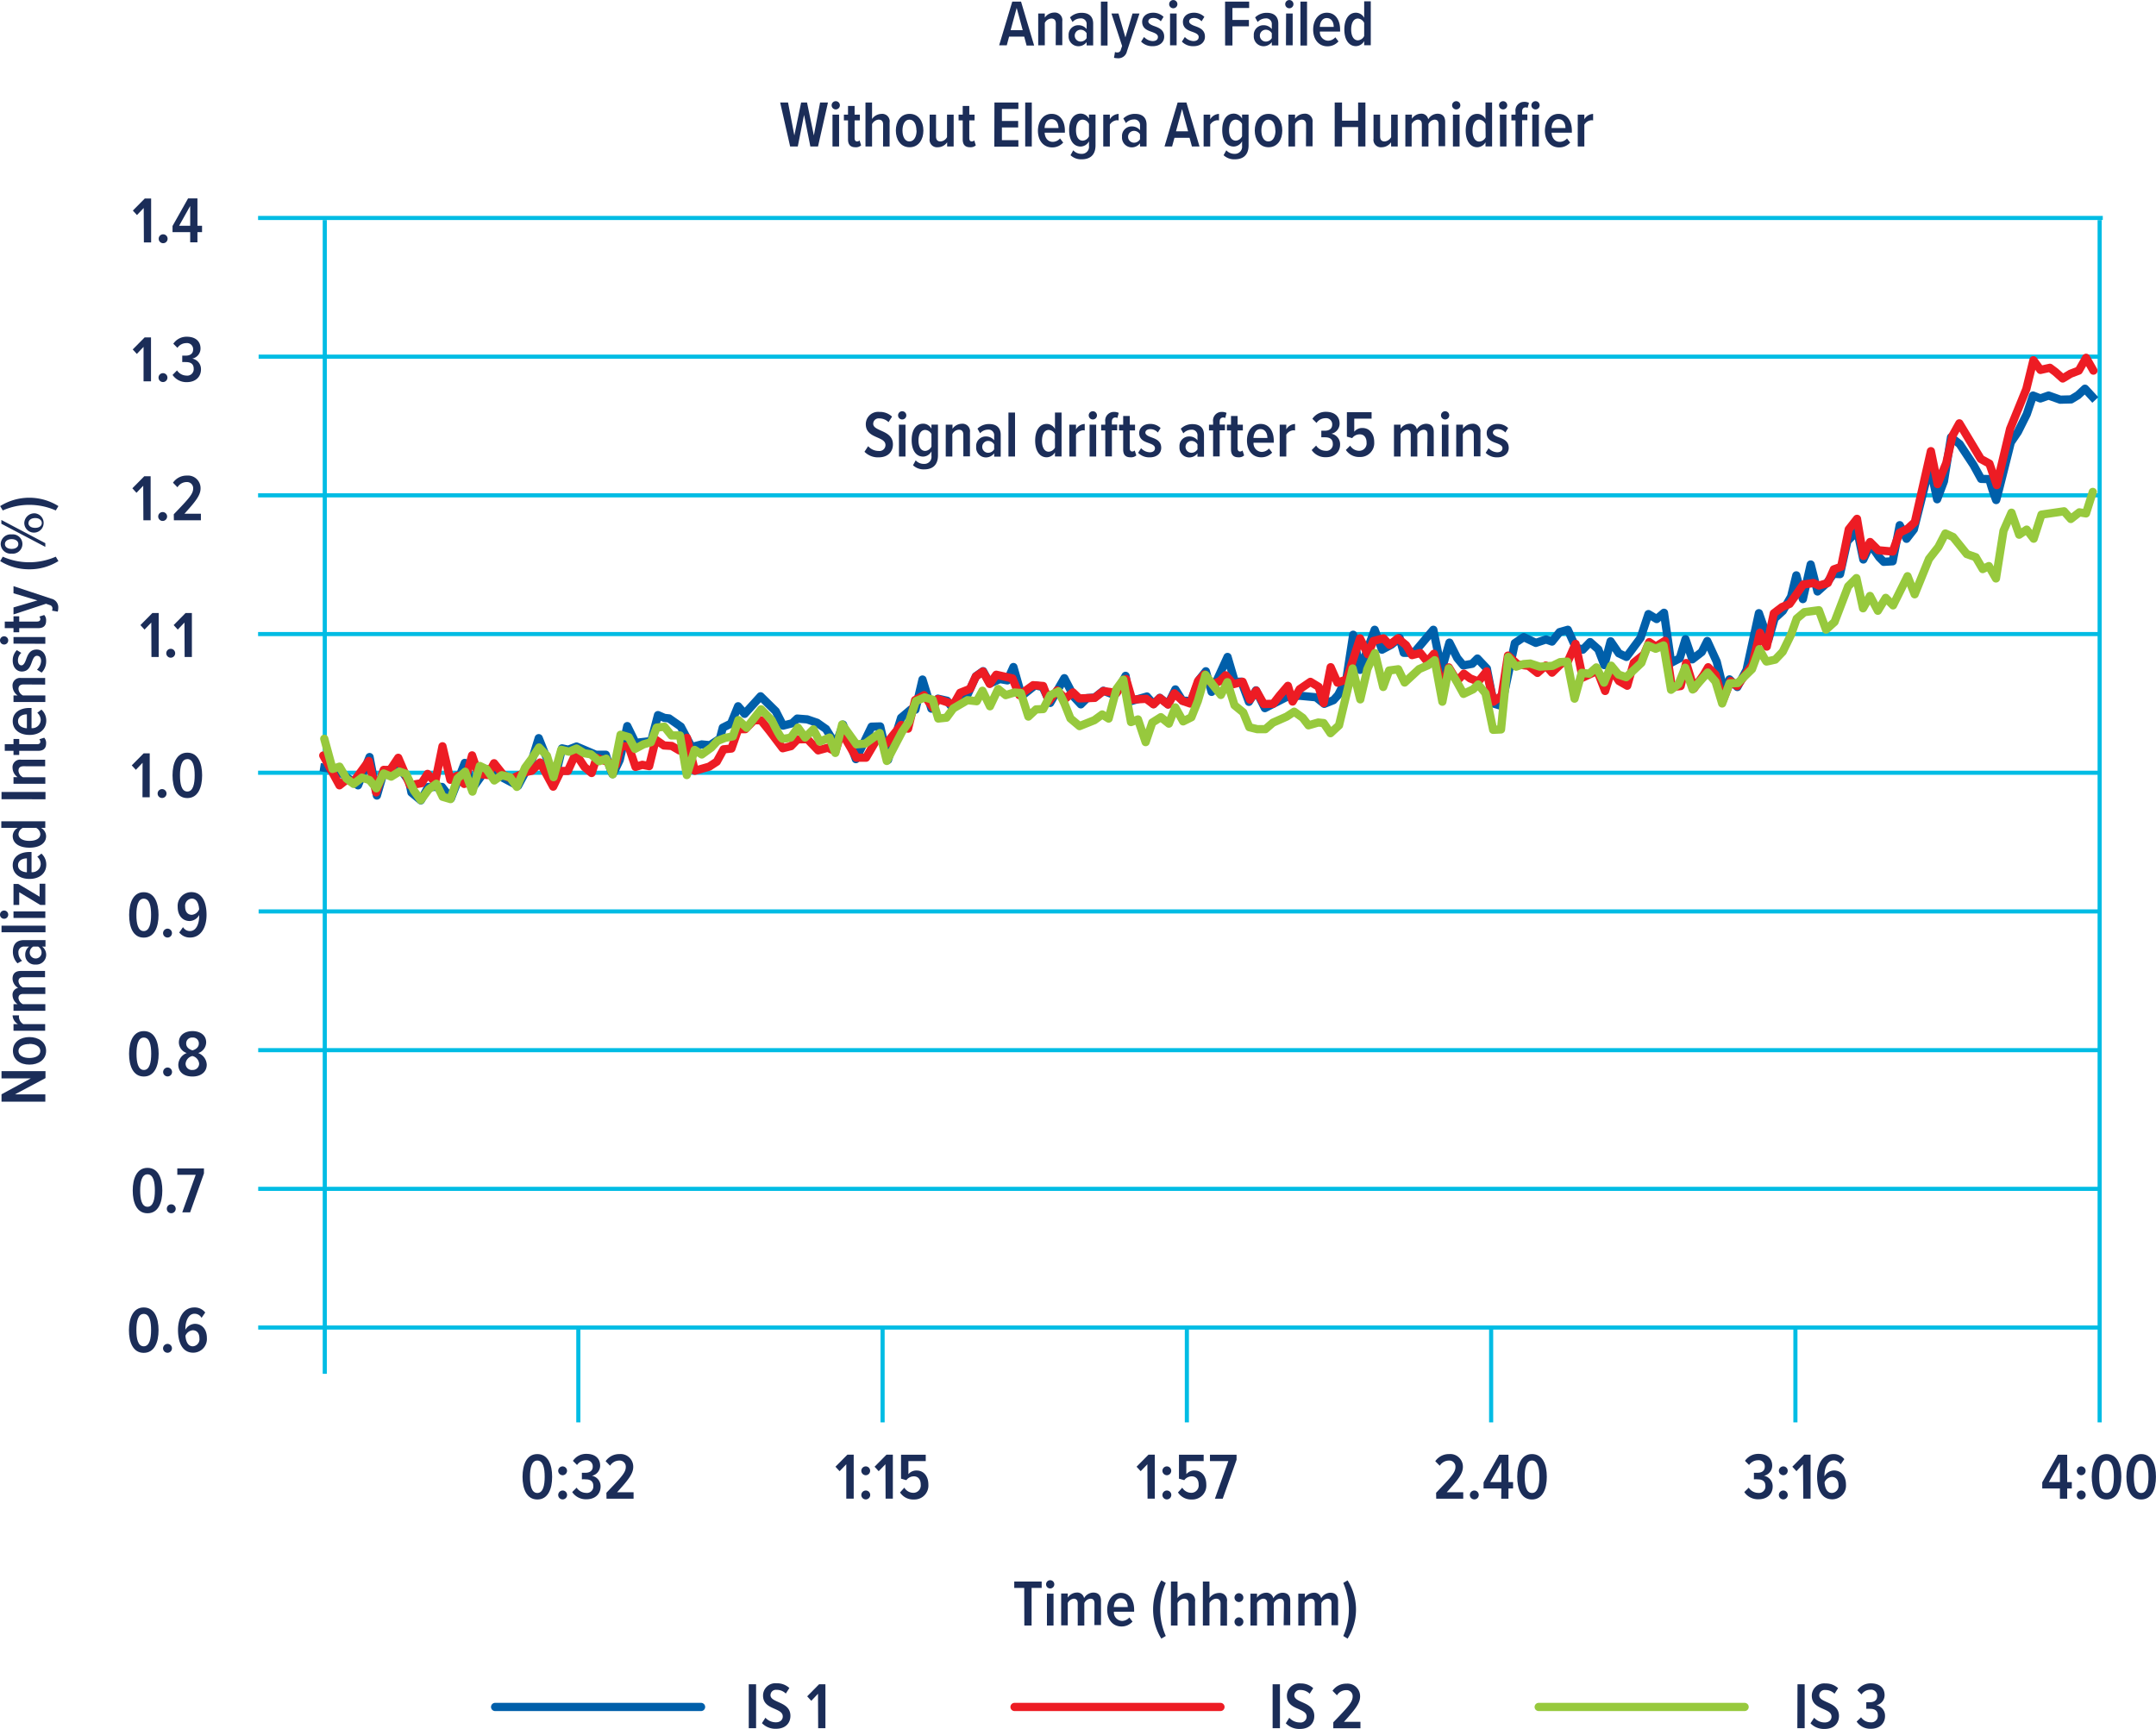 <svg xmlns="http://www.w3.org/2000/svg" viewBox="0 0 523.71 420.02"><defs><style>.a{fill:#1b2d58;}.b,.c,.d,.e,.f{fill:none;}.b{stroke:#00bce4;stroke-miterlimit:10;}.c,.f{stroke:#005faa;}.c{stroke-linecap:square;}.c,.d,.e,.f{stroke-linejoin:round;stroke-width:2px;}.d{stroke:#ed1c24;}.d,.e,.f{stroke-linecap:round;}.e{stroke:#97c93d;}</style></defs><path class="a" d="M864.42,861.36H862v-1.55h6.66v1.55h-2.45v9.13h-1.76Z" transform="translate(-615.63 -475.61)"/><path class="a" d="M869.73,860.48a1,1,0,0,1,1-1,1,1,0,0,1,1,1,1,1,0,0,1-1,1A1,1,0,0,1,869.73,860.48Zm.21,2.27h1.6v7.74h-1.6Z" transform="translate(-615.63 -475.61)"/><path class="a" d="M881.49,865.11c0-.72-.29-1.14-1-1.14a1.84,1.84,0,0,0-1.47,1.07v5.45h-1.6v-5.38c0-.71-.29-1.14-1-1.14A1.9,1.9,0,0,0,875,865v5.45h-1.6v-7.74H875v1a2.71,2.71,0,0,1,2.15-1.23,1.68,1.68,0,0,1,1.81,1.36,2.68,2.68,0,0,1,2.22-1.36c1.17,0,1.89.63,1.89,2v5.9h-1.6Z" transform="translate(-615.63 -475.61)"/><path class="a" d="M887.9,862.56c2.1,0,3.22,1.78,3.22,4.12v.46h-4.91a2.07,2.07,0,0,0,2,2.23,2.4,2.4,0,0,0,1.75-.84l.77,1a3.54,3.54,0,0,1-2.68,1.19c-2.12,0-3.47-1.67-3.47-4.07C884.59,864.37,885.84,862.56,887.9,862.56ZM886.19,866h3.38c0-1-.45-2.14-1.68-2.14S886.24,865.08,886.19,866Z" transform="translate(-615.63 -475.61)"/><path class="a" d="M895.73,866.6a13.3,13.3,0,0,1,2-7.08l1.08.63a15.93,15.93,0,0,0,0,12.88l-1.08.64A13.24,13.24,0,0,1,895.73,866.6Z" transform="translate(-615.63 -475.61)"/><path class="a" d="M904.35,865.19c0-.9-.43-1.22-1.12-1.22a2,2,0,0,0-1.57,1.07v5.45h-1.6V859.81h1.6v4a2.89,2.89,0,0,1,2.26-1.23,1.81,1.81,0,0,1,2,2.08v5.85h-1.59Z" transform="translate(-615.63 -475.61)"/><path class="a" d="M912.11,865.19c0-.9-.43-1.22-1.12-1.22a2,2,0,0,0-1.57,1.07v5.45h-1.6V859.81h1.6v4a2.89,2.89,0,0,1,2.26-1.23,1.81,1.81,0,0,1,2,2.08v5.85h-1.59Z" transform="translate(-615.63 -475.61)"/><path class="a" d="M916.57,862.64a1.07,1.07,0,0,1,1.08,1.07,1.09,1.09,0,0,1-1.08,1.08,1.1,1.1,0,0,1-1.07-1.08A1.08,1.08,0,0,1,916.57,862.64Zm0,5.86a1.08,1.08,0,1,1-1.07,1.07A1.1,1.1,0,0,1,916.57,868.5Z" transform="translate(-615.63 -475.61)"/><path class="a" d="M927.52,865.11c0-.72-.29-1.14-1-1.14a1.84,1.84,0,0,0-1.47,1.07v5.45h-1.6v-5.38c0-.71-.29-1.14-1-1.14a1.9,1.9,0,0,0-1.48,1.07v5.45h-1.6v-7.74h1.6v1a2.71,2.71,0,0,1,2.15-1.23,1.68,1.68,0,0,1,1.81,1.36,2.68,2.68,0,0,1,2.22-1.36c1.17,0,1.89.63,1.89,2v5.9h-1.6Z" transform="translate(-615.63 -475.61)"/><path class="a" d="M939.07,865.11c0-.72-.29-1.14-1-1.14a1.85,1.85,0,0,0-1.47,1.07v5.45H935v-5.38c0-.71-.29-1.14-1-1.14a1.87,1.87,0,0,0-1.47,1.07v5.45H931v-7.74h1.6v1a2.68,2.68,0,0,1,2.14-1.23,1.68,1.68,0,0,1,1.81,1.36,2.68,2.68,0,0,1,2.22-1.36c1.17,0,1.89.63,1.89,2v5.9h-1.6Z" transform="translate(-615.63 -475.61)"/><path class="a" d="M941.92,860.15l1.05-.63a13.29,13.29,0,0,1,0,14.15l-1.05-.64a15.93,15.93,0,0,0,0-12.88Z" transform="translate(-615.63 -475.61)"/><path class="a" d="M619.26,741.46h7.38v1.78H616v-1.8l7.11-3.86H616v-1.77h10.68v1.69Z" transform="translate(-615.63 -475.61)"/><path class="a" d="M622.77,734.23c-2.18,0-4-1.15-4-3.35s1.87-3.34,4-3.34,4.06,1.15,4.06,3.34S624.94,734.23,622.77,734.23Zm0-5c-1.4,0-2.65.52-2.65,1.69s1.25,1.7,2.65,1.7,2.65-.53,2.65-1.7S624.16,729.19,622.77,729.19Z" transform="translate(-615.63 -475.61)"/><path class="a" d="M618.91,726v-1.6H620a2.6,2.6,0,0,1-1.31-2.13h1.59a1.36,1.36,0,0,0-.05.41,2.16,2.16,0,0,0,1.07,1.72h5.3V726Z" transform="translate(-615.63 -475.61)"/><path class="a" d="M621.26,713c-.72,0-1.14.29-1.14,1a1.83,1.83,0,0,0,1.08,1.47h5.44v1.6h-5.38c-.7,0-1.14.29-1.14,1a1.89,1.89,0,0,0,1.08,1.48h5.44v1.6h-7.73v-1.6h1a2.69,2.69,0,0,1-1.23-2.15,1.68,1.68,0,0,1,1.36-1.81,2.68,2.68,0,0,1-1.36-2.22c0-1.17.62-1.89,2-1.89h5.89V713Z" transform="translate(-615.63 -475.61)"/><path class="a" d="M625.85,705.55a2.49,2.49,0,0,1,1,2,2.39,2.39,0,0,1-2.58,2.37,2.32,2.32,0,0,1-2.51-2.37,2.48,2.48,0,0,1,.93-2h-1.12a1.36,1.36,0,0,0-1.47,1.51A2.6,2.6,0,0,0,621,709l-1.12.62a4,4,0,0,1-1.12-2.83c0-1.62.75-2.8,2.64-2.8h5.28v1.58Zm-2.14,0a1.7,1.7,0,0,0-.86,1.46,1.44,1.44,0,0,0,2.88,0,1.71,1.71,0,0,0-.85-1.46Z" transform="translate(-615.63 -475.61)"/><path class="a" d="M616,702.08v-1.6h10.68v1.6Z" transform="translate(-615.63 -475.61)"/><path class="a" d="M616.63,698.8a1,1,0,1,1,1-1A1,1,0,0,1,616.63,698.8Zm2.28-.2V697h7.73v1.6Z" transform="translate(-615.63 -475.61)"/><path class="a" d="M625.42,695.44l-5.12-3.08v3.08h-1.39v-5.09h1.17l5.17,3.09v-3.15h1.39v5.15Z" transform="translate(-615.63 -475.61)"/><path class="a" d="M618.72,685.79c0-2.09,1.77-3.21,4.11-3.21h.46v4.91a2.06,2.06,0,0,0,2.23-2,2.42,2.42,0,0,0-.83-1.75l1-.77a3.55,3.55,0,0,1,1.18,2.68c0,2.12-1.66,3.47-4.06,3.47S618.72,687.86,618.72,685.79Zm3.44,1.72v-3.38c-1,0-2.15.45-2.15,1.68S621.23,687.46,622.16,687.51Z" transform="translate(-615.63 -475.61)"/><path class="a" d="M625.61,676.72a2.38,2.38,0,0,1,1.22,2c0,1.73-1.57,2.81-4.05,2.81s-4.06-1.07-4.06-2.81a2.29,2.29,0,0,1,1.23-2h-4v-1.6h10.68v1.6Zm-4.43,0a1.83,1.83,0,0,0-1.06,1.51c0,1.1,1.16,1.65,2.66,1.65s2.64-.55,2.64-1.65a1.84,1.84,0,0,0-1-1.51Z" transform="translate(-615.63 -475.61)"/><path class="a" d="M616,669.76V668h10.68v1.77Z" transform="translate(-615.63 -475.61)"/><path class="a" d="M621.37,661.75c-.91,0-1.25.41-1.25,1.1a1.91,1.91,0,0,0,1.08,1.57h5.44V666h-7.73v-1.6h1a2.83,2.83,0,0,1-1.23-2.24,1.83,1.83,0,0,1,2.09-2h5.83v1.6Z" transform="translate(-615.63 -475.61)"/><path class="a" d="M624.91,658H620.3v1h-1.39v-1h-2.12v-1.6h2.12v-1.28h1.39v1.28h4.27c.53,0,.85-.17.85-.59a.81.81,0,0,0-.25-.61l1.2-.38a1.87,1.87,0,0,1,.46,1.39C626.83,657.4,626.17,658,624.91,658Z" transform="translate(-615.63 -475.61)"/><path class="a" d="M618.72,650.8c0-2.09,1.77-3.21,4.11-3.21h.46v4.91a2.06,2.06,0,0,0,2.23-2,2.42,2.42,0,0,0-.83-1.74l1-.77a3.54,3.54,0,0,1,1.18,2.67c0,2.13-1.66,3.48-4.06,3.48S618.72,652.87,618.72,650.8Zm3.44,1.72v-3.38c-1,0-2.15.45-2.15,1.68S621.23,652.47,622.16,652.52Z" transform="translate(-615.63 -475.61)"/><path class="a" d="M621.37,641.88c-.91,0-1.25.41-1.25,1.1a1.91,1.91,0,0,0,1.08,1.57h5.44v1.6h-7.73v-1.6h1a2.83,2.83,0,0,1-1.23-2.24,1.83,1.83,0,0,1,2.09-2h5.83v1.6Z" transform="translate(-615.63 -475.61)"/><path class="a" d="M624.61,638.28a3,3,0,0,0,1-2.08c0-.8-.37-1.28-1-1.28s-.93.67-1.22,1.45c-.38,1.09-.85,2.37-2.47,2.37-1.2,0-2.2-1-2.2-2.66a3.58,3.58,0,0,1,1-2.54l1.09.67a2.42,2.42,0,0,0-.82,1.84c0,.72.35,1.19.85,1.19s.85-.64,1.12-1.41c.4-1.11.88-2.43,2.58-2.43,1.32,0,2.3,1.07,2.3,2.77a3.8,3.8,0,0,1-1.1,2.83Z" transform="translate(-615.63 -475.61)"/><path class="a" d="M616.63,632.18a1,1,0,0,1-1-1,1,1,0,0,1,2,0A1,1,0,0,1,616.63,632.18Zm2.28-.21v-1.6h7.73V632Z" transform="translate(-615.63 -475.61)"/><path class="a" d="M624.91,628.2H620.3v1h-1.39v-1h-2.12v-1.6h2.12v-1.28h1.39v1.28h4.27c.53,0,.85-.18.85-.6a.8.8,0,0,0-.25-.6l1.2-.39a1.89,1.89,0,0,1,.46,1.4C626.83,627.62,626.17,628.2,624.91,628.2Z" transform="translate(-615.63 -475.61)"/><path class="a" d="M628.37,623.48a.83.83,0,0,0-.64-.88l-.93-.32-7.89,2.59v-1.7l5.81-1.71-5.81-1.73V618l9.19,3.05a2.14,2.14,0,0,1,1.68,2.28,3.43,3.43,0,0,1-.12.86l-1.4-.24A1.17,1.17,0,0,0,628.37,623.48Z" transform="translate(-615.63 -475.61)"/><path class="a" d="M622.75,613.91a13.31,13.31,0,0,1-7.08-2l.63-1.07a15.93,15.93,0,0,0,12.88,0l.64,1.07A13.22,13.22,0,0,1,622.75,613.91Z" transform="translate(-615.63 -475.61)"/><path class="a" d="M615.8,607.77a2.42,2.42,0,0,1,2.66-2.34,2.35,2.35,0,1,1,0,4.67A2.42,2.42,0,0,1,615.8,607.77Zm.16-4.93v-.92l10.68,5.64v.9Zm.87,4.93c0,.72.65,1.18,1.63,1.18s1.62-.46,1.62-1.18-.68-1.19-1.62-1.19S616.83,607.05,616.83,607.77Zm4.7-5.11a2.44,2.44,0,0,1,2.68-2.34,2.35,2.35,0,1,1-2.68,2.34Zm1,0c0,.72.67,1.18,1.65,1.18s1.6-.46,1.6-1.18-.66-1.2-1.6-1.2S622.56,601.94,622.56,602.66Z" transform="translate(-615.63 -475.61)"/><path class="a" d="M616.3,599.61l-.63-1.06a13.34,13.34,0,0,1,14.15,0l-.64,1.06a15.93,15.93,0,0,0-12.88,0Z" transform="translate(-615.63 -475.61)"/><path class="a" d="M864.42,484.51h-3.67l-.57,2.11h-1.85L861.52,476h2.13l3.18,10.67H865Zm-3.3-1.57h2.94l-1.47-5.41Z" transform="translate(-615.63 -475.61)"/><path class="a" d="M872.1,481.36c0-.92-.42-1.25-1.11-1.25a1.92,1.92,0,0,0-1.57,1.07v5.44h-1.6v-7.73h1.6v1a2.86,2.86,0,0,1,2.25-1.23,1.84,1.84,0,0,1,2,2.1v5.82h-1.6Z" transform="translate(-615.63 -475.61)"/><path class="a" d="M879.58,485.84a2.49,2.49,0,0,1-2,1,2.38,2.38,0,0,1-2.37-2.58,2.32,2.32,0,0,1,2.37-2.52,2.47,2.47,0,0,1,2,.93v-1.12a1.35,1.35,0,0,0-1.5-1.47,2.6,2.6,0,0,0-1.92.88l-.62-1.12a4,4,0,0,1,2.83-1.12c1.61,0,2.8.75,2.8,2.64v5.28h-1.59Zm0-2.15a1.69,1.69,0,0,0-1.45-.86,1.44,1.44,0,0,0,0,2.88,1.7,1.7,0,0,0,1.45-.85Z" transform="translate(-615.63 -475.61)"/><path class="a" d="M883.05,476h1.61v10.67h-1.61Z" transform="translate(-615.63 -475.61)"/><path class="a" d="M887,488.35a.82.82,0,0,0,.88-.64l.32-.93-2.59-7.89h1.7L889,484.7l1.73-5.81h1.69l-3.05,9.19a2.12,2.12,0,0,1-2.28,1.68,4,4,0,0,1-.86-.11l.24-1.41A1.17,1.17,0,0,0,887,488.35Z" transform="translate(-615.63 -475.61)"/><path class="a" d="M893.53,484.59a3,3,0,0,0,2.09,1c.8,0,1.28-.37,1.28-1s-.68-.93-1.46-1.22c-1.09-.38-2.37-.84-2.37-2.46,0-1.2,1-2.21,2.66-2.21a3.58,3.58,0,0,1,2.54,1l-.67,1.09a2.44,2.44,0,0,0-1.84-.82c-.72,0-1.19.36-1.19.85s.65.85,1.41,1.12c1.11.4,2.44.88,2.44,2.58,0,1.33-1.08,2.31-2.77,2.31a3.78,3.78,0,0,1-2.84-1.11Z" transform="translate(-615.63 -475.61)"/><path class="a" d="M899.63,476.62a1,1,0,0,1,1-1,1,1,0,1,1-1,1Zm.21,2.27h1.6v7.73h-1.6Z" transform="translate(-615.63 -475.61)"/><path class="a" d="M903.44,484.59a3,3,0,0,0,2.08,1c.8,0,1.28-.37,1.28-1s-.67-.93-1.46-1.22c-1.09-.38-2.37-.84-2.37-2.46,0-1.2,1-2.21,2.66-2.21a3.6,3.6,0,0,1,2.55,1l-.68,1.09a2.44,2.44,0,0,0-1.84-.82c-.72,0-1.18.36-1.18.85s.64.85,1.41,1.12c1.1.4,2.43.88,2.43,2.58,0,1.33-1.07,2.31-2.77,2.31a3.75,3.75,0,0,1-2.83-1.11Z" transform="translate(-615.63 -475.61)"/><path class="a" d="M913.21,476h5.85v1.55H915v2.9h4V482h-4v4.66h-1.78Z" transform="translate(-615.63 -475.61)"/><path class="a" d="M924.56,485.84a2.5,2.5,0,0,1-2,1,2.38,2.38,0,0,1-2.37-2.58,2.32,2.32,0,0,1,2.37-2.52,2.5,2.5,0,0,1,2,.93v-1.12a1.35,1.35,0,0,0-1.51-1.47,2.63,2.63,0,0,0-1.92.88l-.62-1.12a4,4,0,0,1,2.83-1.12c1.62,0,2.8.75,2.8,2.64v5.28h-1.58Zm0-2.15a1.69,1.69,0,0,0-1.46-.86,1.44,1.44,0,0,0,0,2.88,1.7,1.7,0,0,0,1.46-.85Z" transform="translate(-615.63 -475.61)"/><path class="a" d="M927.82,476.62a1,1,0,0,1,1-1,1,1,0,0,1,0,2A1,1,0,0,1,927.82,476.62Zm.21,2.27h1.6v7.73H928Z" transform="translate(-615.63 -475.61)"/><path class="a" d="M931.52,476h1.6v10.67h-1.6Z" transform="translate(-615.63 -475.61)"/><path class="a" d="M937.93,478.7c2.1,0,3.22,1.78,3.22,4.11v.47h-4.91a2.06,2.06,0,0,0,2,2.22,2.38,2.38,0,0,0,1.75-.83l.77,1a3.57,3.57,0,0,1-2.68,1.19c-2.12,0-3.47-1.67-3.47-4.07C934.62,480.51,935.87,478.7,937.93,478.7Zm-1.71,3.44h3.38c0-1-.45-2.14-1.68-2.14S936.27,481.21,936.22,482.14Z" transform="translate(-615.63 -475.61)"/><path class="a" d="M947,485.6a2.38,2.38,0,0,1-2,1.22c-1.73,0-2.82-1.57-2.82-4.05s1.08-4.07,2.82-4.07a2.29,2.29,0,0,1,2,1.23v-4h1.6v10.67H947Zm0-4.43a1.83,1.83,0,0,0-1.51-1.06c-1.1,0-1.65,1.15-1.65,2.66s.55,2.64,1.65,2.64a1.83,1.83,0,0,0,1.51-1.06Z" transform="translate(-615.63 -475.61)"/><line class="b" x1="78.89" y1="53.46" x2="78.89" y2="333.73"/><line class="b" x1="140.48" y1="322.63" x2="140.48" y2="345.53"/><line class="b" x1="214.39" y1="322.63" x2="214.39" y2="345.53"/><line class="b" x1="288.3" y1="322.63" x2="288.3" y2="345.53"/><line class="b" x1="362.21" y1="322.63" x2="362.21" y2="345.53"/><line class="b" x1="436.12" y1="322.63" x2="436.12" y2="345.53"/><line class="b" x1="510.02" y1="53.46" x2="510.02" y2="345.53"/><line class="b" x1="62.72" y1="322.49" x2="510" y2="322.49"/><line class="b" x1="62.72" y1="288.8" x2="510" y2="288.8"/><line class="b" x1="62.72" y1="255.11" x2="510" y2="255.11"/><line class="b" x1="62.82" y1="221.41" x2="510.11" y2="221.41"/><line class="b" x1="62.69" y1="187.72" x2="509.97" y2="187.72"/><line class="b" x1="62.69" y1="154.03" x2="509.97" y2="154.03"/><line class="b" x1="62.69" y1="120.33" x2="509.97" y2="120.33"/><line class="b" x1="62.82" y1="86.64" x2="510.11" y2="86.64"/><line class="b" x1="62.69" y1="52.95" x2="510.78" y2="52.95"/><path class="a" d="M746.15,828.84c2.59,0,3.6,2.55,3.6,5.51s-1,5.52-3.6,5.52-3.59-2.58-3.59-5.52S743.57,828.84,746.15,828.84Zm0,1.57c-1.41,0-1.78,1.86-1.78,3.94s.37,3.94,1.78,3.94,1.79-1.88,1.79-3.94S747.58,830.41,746.15,830.41Z" transform="translate(-615.63 -475.61)"/><path class="a" d="M752.29,831.83a1.08,1.08,0,0,1,1.08,1.08,1.09,1.09,0,0,1-1.08,1.07,1.1,1.1,0,0,1-1.07-1.07A1.09,1.09,0,0,1,752.29,831.83Zm0,5.86a1.08,1.08,0,1,1-1.07,1.08A1.1,1.1,0,0,1,752.29,837.69Z" transform="translate(-615.63 -475.61)"/><path class="a" d="M755.7,837a2.83,2.83,0,0,0,2.29,1.27,1.56,1.56,0,0,0,1.76-1.69c0-1.2-.8-1.6-1.86-1.6a5.73,5.73,0,0,0-.92,0v-1.6h.89c1,0,1.75-.48,1.75-1.47a1.48,1.48,0,0,0-1.67-1.57,2.61,2.61,0,0,0-2.14,1.15l-1-1a3.86,3.86,0,0,1,3.31-1.7c1.94,0,3.3,1,3.3,2.87a2.51,2.51,0,0,1-2,2.45,2.59,2.59,0,0,1,2.11,2.6c0,1.81-1.3,3.11-3.44,3.11a4,4,0,0,1-3.46-1.75Z" transform="translate(-615.63 -475.61)"/><path class="a" d="M762.93,838.24c3.73-3.89,4.71-4.93,4.71-6.29a1.49,1.49,0,0,0-1.54-1.54,2.64,2.64,0,0,0-2.27,1.26l-1.09-1.1a4,4,0,0,1,3.38-1.73,3.07,3.07,0,0,1,3.33,3.09c0,1.7-1.2,3.17-3.92,6.18h4v1.57h-6.57Z" transform="translate(-615.63 -475.61)"/><path class="a" d="M821.2,831.31,819.57,833l-1-1.09,2.9-2.93H823v10.68H821.2Z" transform="translate(-615.63 -475.61)"/><path class="a" d="M825.92,831.83a1.07,1.07,0,0,1,1.07,1.08,1.08,1.08,0,0,1-1.07,1.07,1.1,1.1,0,0,1-1.07-1.07A1.09,1.09,0,0,1,825.92,831.83Zm0,5.86a1.08,1.08,0,1,1-1.07,1.08A1.1,1.1,0,0,1,825.92,837.69Z" transform="translate(-615.63 -475.61)"/><path class="a" d="M830.71,831.31,829.07,833l-1-1.09,2.9-2.93h1.54v10.68h-1.76Z" transform="translate(-615.63 -475.61)"/><path class="a" d="M835.3,837a2.57,2.57,0,0,0,2.24,1.25,1.79,1.79,0,0,0,1.74-2c0-1.25-.62-2-1.66-2a2.26,2.26,0,0,0-1.83.93l-1.29-.37V829h6v1.55h-4.21v3.17a2.5,2.5,0,0,1,2-.89c1.58,0,2.85,1.23,2.85,3.45a3.38,3.38,0,0,1-3.49,3.59,3.82,3.82,0,0,1-3.4-1.71Z" transform="translate(-615.63 -475.61)"/><path class="a" d="M894.34,831.31,892.71,833l-1-1.09,2.9-2.93h1.53v10.68h-1.76Z" transform="translate(-615.63 -475.61)"/><path class="a" d="M899.06,831.83a1.07,1.07,0,0,1,1.07,1.08,1.08,1.08,0,0,1-1.07,1.07,1.1,1.1,0,0,1-1.07-1.07A1.09,1.09,0,0,1,899.06,831.83Zm0,5.86a1.08,1.08,0,1,1-1.07,1.08A1.1,1.1,0,0,1,899.06,837.69Z" transform="translate(-615.63 -475.61)"/><path class="a" d="M902.81,837a2.57,2.57,0,0,0,2.24,1.25,1.79,1.79,0,0,0,1.74-2c0-1.25-.62-2-1.66-2a2.26,2.26,0,0,0-1.83.93l-1.29-.37V829h6v1.55h-4.21v3.17a2.5,2.5,0,0,1,2-.89c1.59,0,2.85,1.23,2.85,3.45a3.37,3.37,0,0,1-3.49,3.59,3.81,3.81,0,0,1-3.39-1.71Z" transform="translate(-615.63 -475.61)"/><path class="a" d="M914,830.55h-4.46V829H916v1.22l-3.36,9.46h-1.9Z" transform="translate(-615.63 -475.61)"/><path class="a" d="M964.47,838.24c3.73-3.89,4.7-4.93,4.7-6.29a1.48,1.48,0,0,0-1.53-1.54,2.66,2.66,0,0,0-2.28,1.26l-1.09-1.1a4,4,0,0,1,3.38-1.73,3.07,3.07,0,0,1,3.33,3.09c0,1.7-1.2,3.17-3.92,6.18h4v1.57h-6.56Z" transform="translate(-615.63 -475.61)"/><path class="a" d="M973.75,837.69a1.08,1.08,0,1,1-1.08,1.08A1.1,1.1,0,0,1,973.75,837.69Z" transform="translate(-615.63 -475.61)"/><path class="a" d="M980.32,837.2H976v-1.49l3.78-6.71h2.27v6.64h1.12v1.56h-1.12v2.48h-1.76Zm-2.69-1.56h2.69v-4.8Z" transform="translate(-615.63 -475.61)"/><path class="a" d="M987.76,828.84c2.6,0,3.6,2.55,3.6,5.51s-1,5.52-3.6,5.52-3.58-2.58-3.58-5.52S985.19,828.84,987.76,828.84Zm0,1.57c-1.41,0-1.77,1.86-1.77,3.94s.36,3.94,1.77,3.94,1.8-1.88,1.8-3.94S989.19,830.41,987.76,830.41Z" transform="translate(-615.63 -475.61)"/><path class="a" d="M1040.41,837a2.81,2.81,0,0,0,2.29,1.27,1.56,1.56,0,0,0,1.76-1.69c0-1.2-.8-1.6-1.86-1.6a5.87,5.87,0,0,0-.93,0v-1.6h.9c1,0,1.74-.48,1.74-1.47a1.48,1.48,0,0,0-1.66-1.57,2.63,2.63,0,0,0-2.15,1.15l-1-1a3.89,3.89,0,0,1,3.32-1.7c1.93,0,3.29,1,3.29,2.87a2.51,2.51,0,0,1-2,2.45,2.59,2.59,0,0,1,2.12,2.6c0,1.81-1.3,3.11-3.44,3.11a4,4,0,0,1-3.46-1.75Z" transform="translate(-615.63 -475.61)"/><path class="a" d="M1048.81,831.83a1.07,1.07,0,0,1,1.07,1.08,1.08,1.08,0,0,1-1.07,1.07,1.1,1.1,0,0,1-1.08-1.07A1.09,1.09,0,0,1,1048.81,831.83Zm0,5.86a1.08,1.08,0,1,1-1.08,1.08A1.1,1.1,0,0,1,1048.81,837.69Z" transform="translate(-615.63 -475.61)"/><path class="a" d="M1053.59,831.31,1052,833l-1-1.09,2.89-2.93h1.54v10.68h-1.76Z" transform="translate(-615.63 -475.61)"/><path class="a" d="M1061,828.84a3.26,3.26,0,0,1,2.63,1.23l-.9,1.3a1.89,1.89,0,0,0-1.71-1c-1.47,0-2.21,1.81-2.21,3.65v.24a2.69,2.69,0,0,1,2.3-1.44c1.59,0,2.92,1.17,2.92,3.44a3.33,3.33,0,0,1-3.31,3.57c-2.73,0-3.7-2.61-3.7-5.52S1058.29,828.84,1061,828.84Zm-.41,5.54a2.13,2.13,0,0,0-1.76,1.33c.06,1.09.46,2.58,1.79,2.58a1.72,1.72,0,0,0,1.6-1.93C1062.2,834.92,1061.43,834.38,1060.57,834.38Z" transform="translate(-615.63 -475.61)"/><path class="a" d="M1116,837.2h-4.29v-1.49l3.78-6.71h2.28v6.64h1.12v1.56h-1.12v2.48H1116Zm-2.68-1.56H1116v-4.8Z" transform="translate(-615.63 -475.61)"/><path class="a" d="M1121.17,831.83a1.07,1.07,0,0,1,1.07,1.08,1.08,1.08,0,0,1-1.07,1.07,1.1,1.1,0,0,1-1.07-1.07A1.09,1.09,0,0,1,1121.17,831.83Zm0,5.86a1.08,1.08,0,1,1-1.07,1.08A1.1,1.1,0,0,1,1121.17,837.69Z" transform="translate(-615.63 -475.61)"/><path class="a" d="M1127.32,828.84c2.59,0,3.6,2.55,3.6,5.51s-1,5.52-3.6,5.52-3.59-2.58-3.59-5.52S1124.74,828.84,1127.32,828.84Zm0,1.57c-1.41,0-1.78,1.86-1.78,3.94s.37,3.94,1.78,3.94,1.79-1.88,1.79-3.94S1128.74,830.41,1127.32,830.41Z" transform="translate(-615.63 -475.61)"/><path class="a" d="M1135.73,828.84c2.6,0,3.6,2.55,3.6,5.51s-1,5.52-3.6,5.52-3.58-2.58-3.58-5.52S1133.16,828.84,1135.73,828.84Zm0,1.57c-1.41,0-1.77,1.86-1.77,3.94s.36,3.94,1.77,3.94,1.79-1.88,1.79-3.94S1137.16,830.41,1135.73,830.41Z" transform="translate(-615.63 -475.61)"/><path class="a" d="M650.54,793.22c2.59,0,3.6,2.54,3.6,5.51s-1,5.52-3.6,5.52-3.59-2.58-3.59-5.52S648,793.22,650.54,793.22Zm0,1.57c-1.41,0-1.78,1.85-1.78,3.94s.37,3.93,1.78,3.93,1.79-1.87,1.79-3.93S652,794.79,650.54,794.79Z" transform="translate(-615.63 -475.61)"/><path class="a" d="M656.31,802.07a1.08,1.08,0,1,1-1.07,1.07A1.1,1.1,0,0,1,656.31,802.07Z" transform="translate(-615.63 -475.61)"/><path class="a" d="M662.86,793.22a3.22,3.22,0,0,1,2.62,1.23l-.89,1.3a1.91,1.91,0,0,0-1.72-1c-1.47,0-2.21,1.81-2.21,3.65v.24a2.72,2.72,0,0,1,2.31-1.44c1.58,0,2.91,1.17,2.91,3.44a3.33,3.33,0,0,1-3.31,3.57c-2.72,0-3.7-2.61-3.7-5.52S660.17,793.22,662.86,793.22Zm-.42,5.54a2.14,2.14,0,0,0-1.76,1.33c.06,1.08.46,2.57,1.79,2.57a1.71,1.71,0,0,0,1.6-1.92C664.07,799.3,663.31,798.76,662.44,798.76Z" transform="translate(-615.63 -475.61)"/><path class="a" d="M651.46,759.31c2.59,0,3.6,2.55,3.6,5.51s-1,5.52-3.6,5.52-3.59-2.57-3.59-5.52S648.88,759.31,651.46,759.31Zm0,1.57c-1.41,0-1.78,1.86-1.78,3.94s.37,3.94,1.78,3.94,1.79-1.88,1.79-3.94S652.88,760.88,651.46,760.88Z" transform="translate(-615.63 -475.61)"/><path class="a" d="M657.23,768.17a1.08,1.08,0,0,1,0,2.16,1.08,1.08,0,0,1,0-2.16Z" transform="translate(-615.63 -475.61)"/><path class="a" d="M663.17,761H658.7v-1.56h6.47v1.22l-3.36,9.46H659.9Z" transform="translate(-615.63 -475.61)"/><path class="a" d="M650.57,726.09c2.59,0,3.6,2.54,3.6,5.5s-1,5.53-3.6,5.53-3.59-2.58-3.59-5.53S648,726.09,650.57,726.09Zm0,1.57c-1.41,0-1.78,1.85-1.78,3.93s.37,3.94,1.78,3.94,1.79-1.87,1.79-3.94S652,727.66,650.57,727.66Z" transform="translate(-615.63 -475.61)"/><path class="a" d="M656.34,734.94a1.08,1.08,0,1,1,0,2.16,1.08,1.08,0,0,1,0-2.16Z" transform="translate(-615.63 -475.61)"/><path class="a" d="M661,731.42a2.75,2.75,0,0,1-1.92-2.58c0-1.92,1.65-2.75,3.31-2.75s3.32.83,3.32,2.75a2.77,2.77,0,0,1-1.94,2.58,3.15,3.15,0,0,1,2.08,2.81c0,1.83-1.45,2.89-3.46,2.89s-3.45-1-3.45-2.89A3.13,3.13,0,0,1,661,731.42Zm1.39.72a2.09,2.09,0,0,0-1.68,1.86,1.52,1.52,0,0,0,1.68,1.53A1.54,1.54,0,0,0,664,734,2.09,2.09,0,0,0,662.34,732.14Zm0-4.48a1.4,1.4,0,0,0-1.53,1.47c0,1.07,1.12,1.54,1.53,1.63.42-.09,1.54-.56,1.54-1.63A1.41,1.41,0,0,0,662.34,727.66Z" transform="translate(-615.63 -475.61)"/><path class="a" d="M650.54,692.35c2.59,0,3.6,2.55,3.6,5.51s-1,5.52-3.6,5.52S647,700.8,647,697.86,648,692.35,650.54,692.35Zm0,1.57c-1.41,0-1.78,1.86-1.78,3.94s.37,3.93,1.78,3.93,1.79-1.87,1.79-3.93S652,693.92,650.54,693.92Z" transform="translate(-615.63 -475.61)"/><path class="a" d="M656.31,701.2a1.08,1.08,0,1,1-1.07,1.08A1.1,1.1,0,0,1,656.31,701.2Z" transform="translate(-615.63 -475.61)"/><path class="a" d="M660.09,700.83a1.9,1.9,0,0,0,1.71.95c1.52,0,2.21-1.83,2.21-3.63v-.26a2.72,2.72,0,0,1-2.31,1.46c-1.58,0-2.91-1.17-2.91-3.45a3.33,3.33,0,0,1,3.31-3.57c2.71,0,3.7,2.6,3.7,5.53s-1.31,5.5-4,5.5a3.26,3.26,0,0,1-2.63-1.23Zm2.13-6.93a1.74,1.74,0,0,0-1.62,1.94c0,1.44.77,2,1.62,2A2.12,2.12,0,0,0,664,696.5C663.93,695.41,663.55,693.9,662.22,693.9Z" transform="translate(-615.63 -475.61)"/><path class="a" d="M650.26,660.91l-1.63,1.71-1-1.08,2.9-2.93H652v10.67h-1.76Z" transform="translate(-615.63 -475.61)"/><path class="a" d="M655,667.3a1.08,1.08,0,1,1,0,2.16,1.08,1.08,0,0,1,0-2.16Z" transform="translate(-615.63 -475.61)"/><path class="a" d="M661.13,658.45c2.59,0,3.6,2.54,3.6,5.5s-1,5.53-3.6,5.53-3.59-2.58-3.59-5.53S658.55,658.45,661.13,658.45Zm0,1.57c-1.41,0-1.78,1.85-1.78,3.93s.37,3.94,1.78,3.94,1.79-1.87,1.79-3.94S662.55,660,661.13,660Z" transform="translate(-615.63 -475.61)"/><path class="a" d="M652.38,626.84l-1.64,1.71-1-1.09,2.9-2.93h1.54v10.68h-1.76Z" transform="translate(-615.63 -475.61)"/><path class="a" d="M657.1,633.22a1.08,1.08,0,0,1,0,2.16,1.08,1.08,0,1,1,0-2.16Z" transform="translate(-615.63 -475.61)"/><path class="a" d="M660.44,626.84l-1.63,1.71-1-1.09,2.89-2.93h1.54v10.68h-1.76Z" transform="translate(-615.63 -475.61)"/><path class="a" d="M650.42,593.61l-1.64,1.71-1-1.09,2.9-2.93h1.54V602h-1.76Z" transform="translate(-615.63 -475.61)"/><path class="a" d="M655.14,600a1.08,1.08,0,0,1,0,2.16,1.08,1.08,0,1,1,0-2.16Z" transform="translate(-615.63 -475.61)"/><path class="a" d="M657.84,600.54c3.73-3.89,4.71-4.93,4.71-6.29a1.49,1.49,0,0,0-1.54-1.54,2.64,2.64,0,0,0-2.27,1.27l-1.09-1.11a4,4,0,0,1,3.37-1.73,3.06,3.06,0,0,1,3.33,3.09c0,1.7-1.2,3.17-3.92,6.18h4V602h-6.56Z" transform="translate(-615.63 -475.61)"/><path class="a" d="M650.5,559.87l-1.63,1.72-1-1.09,2.9-2.93h1.54v10.68H650.5Z" transform="translate(-615.63 -475.61)"/><path class="a" d="M655.22,566.26a1.08,1.08,0,1,1,0,2.16,1.08,1.08,0,0,1,0-2.16Z" transform="translate(-615.63 -475.61)"/><path class="a" d="M658.63,565.59a2.82,2.82,0,0,0,2.29,1.26,1.56,1.56,0,0,0,1.76-1.68c0-1.2-.8-1.6-1.86-1.6a7.63,7.63,0,0,0-.92,0V562c.16,0,.62,0,.89,0,1,0,1.75-.48,1.75-1.47a1.48,1.48,0,0,0-1.67-1.57,2.61,2.61,0,0,0-2.14,1.15l-1-1a3.86,3.86,0,0,1,3.31-1.7c1.94,0,3.3,1,3.3,2.86a2.5,2.5,0,0,1-2,2.45,2.6,2.6,0,0,1,2.11,2.61c0,1.81-1.29,3.11-3.44,3.11a4.05,4.05,0,0,1-3.46-1.75Z" transform="translate(-615.63 -475.61)"/><path class="a" d="M650.54,526.14l-1.64,1.71-1-1.09,2.9-2.93h1.54v10.68h-1.76Z" transform="translate(-615.63 -475.61)"/><path class="a" d="M655.26,532.53a1.08,1.08,0,0,1,0,2.16,1.08,1.08,0,1,1,0-2.16Z" transform="translate(-615.63 -475.61)"/><path class="a" d="M661.83,532h-4.29v-1.49l3.78-6.71h2.27v6.65h1.12V532h-1.12v2.48h-1.76Zm-2.69-1.55h2.69v-4.81Z" transform="translate(-615.63 -475.61)"/><path class="c" d="M694.4,662.12l2.86.45,5.34,3.81,2.8-6.86,1.78,9.34,1.71-5.91,3.63-1,2.48,3.44.57,2.73,2.29,1.91,1.78-3.25H723l2.16,2.8,3.37-8.64,2,6,3.24-4.51,7.7,4.07,3.43-6.42,1.59-5.15,3.94,9.79,1.72-7.31,1.52.32,2-.77,4.71,2h2.41s1.47,4.83,1.66,4.7,1.71-3.43,1.71-3.43L768,652l2,4.07,3.81-.44,1.65-6.3L777,650l1.15.13,2.86,2,2.61,4.95,2.47-.63,2,.19,2.41-1.59.7-2.67,2-1,1.72-4.2,1.59,1.84,3.87-4.26,3.69,3.63,1.78,3.49,2.23-.57,1.21-1.14,2.41.19,2.42.83,2.16,1.52,2.35,3.82,1.78-4.9,3.12,8.39,3.81-7.88,2.1-.06,1.9,8.13,3.18-10.23,2.36-2L838,648l1.71-7.31,2.16,7.06,1.59-2.42,2.23.51,1.14,1.52,2.35-3.17,1.53.06,2-4.39,1.72-1.21,1.65,3,2.42-1.08,1.84.32,1.46-3.24,2,7.05,3.25-2.6,1.84.38,1.84,3.88,3.44-6,2.41,4.64,1.59,1.71,1.53-1.52,1.84-.13,2.1-1.65,2.79,1.08,2.61-4.7,1,6.23,4.19-1.21,1.59,1.84,1.53-1.52,2,1.58,1.78-3.62,1.72,2.73,2.1.07,2-5.21,1.59-2,1.4,5,3.87-8.48,1.78,6.06,1.59-.06L919,646.1l1.72-2.79,2.16,4.32L928,645l3.31-.38,4,.38,2,1.59,2.22-.89,1.15-1.27,2-3.88,1.65-10.74,1.66,8.52,3.56-9.73,1.78,4.83,2.28-1.21,2-1.65,1,3.62h2.48l4.71-5.59,2,9.79,1.91-6.67,1.9,3.75,1.47,1.78,2.16-.39,1.27-1.27,2.29,2.42,1.65,8.52,1.91.57,3.24-15.26,2.16-1.46,2.93,1.4,2.48-.83,1.46.51,1.84-2.29,2-.57,1.91,4.26,1.72.57,1.78-1.84,2,1.78,1.46,3.81,1.52-5.78,2,2.92,1.85.87,3.43-4.62,1.91-5.78,2,1.2,1.78-1.52,1.74,12.14,2.08-1.08,1.4-4.64,1.65,4.89L1029,634l1.34-2.67,2.29,5,1.78,7.18,1.33-2.86,1.91,1.85,2.23-4.14,3-13.79,2.29,6.55,1.53-5.28,2-1.84,2-3.44,1.27-5.18,1.59,5.76,1.9-8.4,1.66,6.55,2.22-2L1061,615l1.59.07,1.78-8,2.42-2.48,1.46,6.93,1.72-3.63,2.16,3.12,1.08,1.08,2.16-.13,1.72-8.77,1.65,3.3,1.78-2.28,3.9-15.45,1.76,8.13,1.65-4.38,1.72-10.68,2.09,1.65,3.37,5.09,1.85,3.37,2,.06a51.3,51.3,0,0,0,1.65,5.08c.13-.19,3.56-14,3.56-14l1.72-2.54,2.16-4.33,1.52-4.51,1.78.7,2-.7,2.83,1,2.64-.07,1.65-1,1.72-1.59,1.84,2" transform="translate(-615.63 -475.61)"/><path class="d" d="M694.15,659.14l3.94,7.24,1.78-1.4,1.52.7,3.82-5.21L707,668.1l1.84-5.47,1.53.07,2-3,2.86,6.67,2.8-.51,1.46-2.25,1.84,2,1.78-8.71,1.91,8.14,1.72-1,1.65,2,1.91-6.93,1.52,4.51,2.29.26,1.53-2.86,2.22,2.79,2,1,3.56-1.65,1.4-.32,2-2L750,666.7l1.84-3.81h1.72l1.9-4.2,2.16,3.24,1.72,1.46,1.21-3.68,4.7,1.71,1.08-4.51h2l1.67,5,1.65-.51,1.66.32,1.59-6.42,2,1.4,1.9.12,1.85,1.08,1.84-3.05,1.91,8,3.49-1,1.85-1.21,1.65-3,1.91-.19,1.65-4.71h1.72l2.1-2.16h1.71l2.1,2.61,3.18,4.19,2-.51,1.59-1.65,2.41-.06,2.61,2.73,2.35-.64,1.85.89,1.46-4.76,3.62,6.29H826l2.87-4.9,2,1.53,3.68-4.58,1.66.89,1.71-6.93,2.16-1.2,2.17,3.05,1.2-2.1,3.82,1.27,1.59-2.8,2.41-.95,1.4-3,1.72-1.21,1.65,3,1.59-2.22,3.94.89,1.67,4.07,3.35-2.42,2.42.19,1.4,3.69,2-2.61,2,2,1.84-1.52,1.53,1.46,3.75-.13,2.1-1.65,3.24.44,2.29-3.37,1.46,5,3.43-.19,1.78,1.33,1.53-1.52,2,1.58,1.53-2.73,2,1.84,1.84.64,1.91-5.47,1.52-1.59,2,2.42,1.84-.83,1.34-1.4,1.91,2.17,2.22-.58,1.78,4.33,1.53-2.16,1.84,3.24,2.29-.07,1.56-2,2-2.35,1.14,3.81,1.72-3,2.61-1.78,2,1.21,1.21,3.94,1.71-8.71,1.65,3.75,2.23-.76,3.24-10,1.91,3.88,1.33-3.24,2.48-.64,1.47,1.59,2-1.59,2,1.65,1.46,2.42,2-.51,1.72,2.1,1.59-1.91,2.1,8.84,1.52-5.53,2,3.3,1.66-1.78,1.52,1.15,2,.76,2-2.48,1.65,7.38,2-1.47,1.53-9.72,2.41,2.16,2.61.32,2.16,1.71,2-1.78,1.53,1.72,2.22-2.16,1.65-.64,1.85-4.19,1.71,8.2,3.56-1.66,1.91,4.9,1.59-5.09,1.78,2.67,2,1.15,1.59-5.6,2.48-2,1.27-3,1.59,1.09,2.23-1.4,1.67,11.25,2.14-.26,1.34-5.59,1.9,6.17,2.36-3.31,1.08-1.84,1.78,1.78,1.84,6.23,1.84-4.64,1.59,1.2,3.69-5.21,1.84-7.75,1.66,3.37,1.71-8.08,2-1.52,1.84-.77,3.31-4.7,2.48-.38,1.33.63,2.16-.63,1.46-3.31,1.78-.63,1.85-9.09,2-2.55s1.59,9.41,1.59,9a28.44,28.44,0,0,1,1.59-3.37l2,2,3.5.32,1.65-4.57,2-1,1.72-1.59,3.9-17.23,1.63,8,2.1-5.09,1.52-6.67,1.66-3,5.21,8.65,2.1,1.14,1.78,5.21,3.24-13.66,3.94-9.67,1.72-7,1.71,2.35,2.29-.51,1.34,1,1.78,1.59,1.9-1.15,2-.76,1.78-3.11,1.78,3.11" transform="translate(-615.63 -475.61)"/><path class="e" d="M694.4,655.07l2,7.33,1.7-.55,1.69,2.88,1.74,1.31,2-1.52,1.87.59,1.65,2,1.78-3.61,1.82.77,2-1.23,1.61.55,1.9,4.07,1.68,2.31,1.93-2.61,1.86-1.36,1.53,3.17,1.9.56,1.7-5,1.86-1.65,1.78,4.83,1.78-6.23,1.61.76,1.91,2.76,1.82-1.28,2,.51,1.66,2.33,2-4.66,1.53-2.07,1.86-2.84,1.91,2,1.61,5.21,1.86-6.65,1.91.46,1.82-.76,1.87,1.14,1.61.26,2,1.69,1.74-.63,1.57,3.81,1.9-9.62,2,.59,1.5,2.84,2.08-1.1,1.78-.51,1.4-3.56,1.9-.21,1.7,2.12,2.08,0,1.65,9.62,1.91-6.1,1.73,1.1,2.33-1.69,1.49-1.61,1.82-.72,1.91-.38,1.35-3.95,2,1.87,3.52-4.49,2.58,2.67s2.12,4.49,2.67,4.49a14.87,14.87,0,0,0,1.95-.3l1.74-2.41,1.74,2.41,2-2,1.56,3,2.38-1,1.4,3.73,1.65-6.91,3.47,4.83,2.12-.17,3.56-2.58,1.7,6.78,3.73-7.12,1.65-2.37,1.7-5.05,2.11-.89,1.95.55,1.36,4.58,2-.21,1.66-2.25,3.43-2,2.25.25,1.4-2.54,1.82,3.77,2-4.19,1.82,1.48,2.12-.64,1.57.13,1.82,5.72,1.86-1.74,1.74-.08,1.74-3.39,2-.93,1.44,3,1.44,3.6,2.21,1.86,3.6-1.44,1.91-1.39,1.56,1,1.91-7.2,1.65-2.25,1.87,10.3,1.7-.64,1.86,5.51,1.61-4.75,2.08-1.31,1.95,1.57,1.56-3.94,1.91,3.39,2-1,1.57-3.94,1.86-6.36,1.87,2.55,1.86,2.33,1.57-3.1,1.74,5.6,2.12,1.74,1.48,3.6,1.91.47,2,0,1.82-1.57,3.35-1.48,1.82-1.19,2.08,1.49,1.4,1.82,2.37-.68,1.31.13,1.66,2.46,2.07-1.91L944.2,638s1.86,7.67,1.86,7.5,1.65-6.87,1.65-7.12,1.91-4.11,1.91-4.11l2,8.22,1.44-4,2.21-.3,1.56,3.22,3.52-3.26,2.16-.93,1.61-1.23,1.87,10.08,1.57-8.09,2,3.35,1.57,2.84,2.33-1.11,1.23-1.18,1.78,2.16,1.86,8.86,1.91-.09L982,635.21l1.91,2.35,1.82-.63,1.61-.13,2.32.76,3.1-.21,1.83-.89,1.73-.13,1.78,9,1.74-6.27,1.82.21,1.74-1.53,1.87,3.69,1.73-4.11,1.78,2.16,1.87.64,3.69-3.48,1.56-4.24,1.91.81,1.91-.81,1.82,10.77,1.82-1.36,1.61-4,1.83,5.29,3.64-4.11,1.91,2.21,1.61,5.3,1.78-4.88,2-.08,3.47-3.39,1.78-4.84s1.61,3,1.74,3,2.12-.46,2.12-.46l1.82-1.91,2-4.11,1.4-3.94,1.86-1.57,3.52-.47,1.74,4.71,2.07-1.87,3.31-8.64,2-2,1.61,7.33,1.69-3,1.91,3.6,1.91-3.13,1.78,1.82,3.52-7.08,1.73,4.39,3.48-8.58,2.29-2.93,1.69-3.26,1.87.85,3.34,4.15,2.17.76,1.69,2.88,1.49-.72,1.73,3,1.83-11.57,1.94-4.4,1.87,5.34,1.82-1.23,1.7,2.2,1.9-5.85,5.47-.8,1.65,1.86,2.08-1.61,1.61.26,1.65-5.22" transform="translate(-615.63 -475.61)"/><line class="f" x1="120.27" y1="414.66" x2="170.29" y2="414.66"/><path class="a" d="M797.51,884.76h1.78v10.67h-1.78Z" transform="translate(-615.63 -475.61)"/><path class="a" d="M801.56,892.89A3.44,3.44,0,0,0,804.1,894c1.11,0,1.67-.66,1.67-1.41,0-1-.9-1.37-1.92-1.84-1.33-.57-2.87-1.23-2.87-3.23a3,3,0,0,1,3.32-3,4.36,4.36,0,0,1,3.07,1.15l-.86,1.35a3.12,3.12,0,0,0-2.26-.91,1.31,1.31,0,0,0-1.46,1.29c0,.82.85,1.2,1.84,1.65,1.36.61,3,1.31,3,3.38,0,1.74-1.19,3.14-3.48,3.14a4.53,4.53,0,0,1-3.44-1.37Z" transform="translate(-615.63 -475.61)"/><path class="a" d="M814.33,887.06l-1.63,1.72-1-1.09,2.89-2.93h1.54v10.67h-1.76Z" transform="translate(-615.63 -475.61)"/><line class="d" x1="246.44" y1="414.66" x2="296.46" y2="414.66"/><path class="a" d="M924.76,884.76h1.78v10.67h-1.78Z" transform="translate(-615.63 -475.61)"/><path class="a" d="M928.81,892.89a3.44,3.44,0,0,0,2.55,1.15,1.46,1.46,0,0,0,1.66-1.41c0-1-.9-1.37-1.92-1.84-1.33-.57-2.87-1.23-2.87-3.23a3,3,0,0,1,3.32-3,4.36,4.36,0,0,1,3.07,1.15l-.86,1.35a3.12,3.12,0,0,0-2.26-.91,1.31,1.31,0,0,0-1.46,1.29c0,.82.85,1.2,1.84,1.65,1.36.61,3,1.31,3,3.38,0,1.74-1.18,3.14-3.47,3.14a4.55,4.55,0,0,1-3.45-1.37Z" transform="translate(-615.63 -475.61)"/><path class="a" d="M939.5,894c3.73-3.89,4.7-4.93,4.7-6.29a1.47,1.47,0,0,0-1.53-1.53,2.66,2.66,0,0,0-2.28,1.26l-1.08-1.1a4,4,0,0,1,3.37-1.73,3.06,3.06,0,0,1,3.33,3.09c0,1.69-1.2,3.17-3.92,6.18h4v1.56H939.5Z" transform="translate(-615.63 -475.61)"/><line class="e" x1="373.76" y1="414.66" x2="423.78" y2="414.66"/><path class="a" d="M1052.26,884.76H1054v10.67h-1.78Z" transform="translate(-615.63 -475.61)"/><path class="a" d="M1056.31,892.89a3.42,3.42,0,0,0,2.54,1.15c1.11,0,1.67-.66,1.67-1.41,0-1-.9-1.37-1.92-1.84-1.33-.57-2.87-1.23-2.87-3.23a3,3,0,0,1,3.31-3,4.38,4.38,0,0,1,3.08,1.15l-.87,1.35a3.09,3.09,0,0,0-2.25-.91,1.31,1.31,0,0,0-1.46,1.29c0,.82.85,1.2,1.84,1.65,1.36.61,2.95,1.31,2.95,3.38,0,1.74-1.19,3.14-3.48,3.14a4.51,4.51,0,0,1-3.44-1.37Z" transform="translate(-615.63 -475.61)"/><path class="a" d="M1067.7,892.78A2.81,2.81,0,0,0,1070,894a1.56,1.56,0,0,0,1.76-1.68c0-1.2-.8-1.6-1.86-1.6a7.9,7.9,0,0,0-.93,0v-1.6c.16,0,.63,0,.9,0,1,0,1.74-.48,1.74-1.48a1.47,1.47,0,0,0-1.66-1.56,2.63,2.63,0,0,0-2.15,1.15l-1-1a3.88,3.88,0,0,1,3.32-1.69c1.93,0,3.29,1,3.29,2.86a2.5,2.5,0,0,1-2,2.45,2.6,2.6,0,0,1,2.11,2.61c0,1.81-1.3,3.11-3.44,3.11a4,4,0,0,1-3.46-1.75Z" transform="translate(-615.63 -475.61)"/><path class="a" d="M810.94,503.52l-1.52,7.67h-1.86l-2.42-10.68h1.91l1.53,8,1.65-8h1.43l1.66,8,1.52-8h1.91l-2.42,10.68h-1.86Z" transform="translate(-615.63 -475.61)"/><path class="a" d="M817.64,501.19a1,1,0,0,1,1-1,1,1,0,0,1,0,2A1,1,0,0,1,817.64,501.19Zm.21,2.27h1.6v7.73h-1.6Z" transform="translate(-615.63 -475.61)"/><path class="a" d="M821.62,509.46v-4.61h-1v-1.39h1v-2.11h1.6v2.11h1.28v1.39h-1.28v4.27c0,.53.18.85.6.85a.8.8,0,0,0,.6-.25l.39,1.2a1.88,1.88,0,0,1-1.39.46C822.2,511.38,821.62,510.73,821.62,509.46Z" transform="translate(-615.63 -475.61)"/><path class="a" d="M830.15,505.89c0-.89-.43-1.22-1.12-1.22a2,2,0,0,0-1.57,1.08v5.44h-1.6V500.51h1.6v4a2.87,2.87,0,0,1,2.26-1.23,1.81,1.81,0,0,1,2,2.08v5.84h-1.59Z" transform="translate(-615.63 -475.61)"/><path class="a" d="M833.24,507.32c0-2.18,1.15-4.05,3.34-4.05s3.35,1.87,3.35,4.05-1.15,4.06-3.35,4.06S833.24,509.49,833.24,507.32Zm5,0c0-1.4-.53-2.65-1.7-2.65s-1.69,1.25-1.69,2.65.53,2.65,1.69,2.65S838.28,508.71,838.28,507.32Z" transform="translate(-615.63 -475.61)"/><path class="a" d="M845.7,510.17a2.77,2.77,0,0,1-2.25,1.21,1.81,1.81,0,0,1-2-2.08v-5.84H843v5.28c0,.9.42,1.23,1.11,1.23a1.92,1.92,0,0,0,1.56-1.05v-5.46h1.61v7.73H845.7Z" transform="translate(-615.63 -475.61)"/><path class="a" d="M849.48,509.46v-4.61h-1v-1.39h1v-2.11h1.6v2.11h1.28v1.39h-1.28v4.27c0,.53.18.85.59.85a.81.81,0,0,0,.61-.25l.38,1.2a1.85,1.85,0,0,1-1.39.46C850.05,511.38,849.48,510.73,849.48,509.46Z" transform="translate(-615.63 -475.61)"/><path class="a" d="M857.19,500.51H863v1.56H859V505h3.95v1.57H859v3.09H863v1.57h-5.84Z" transform="translate(-615.63 -475.61)"/><path class="a" d="M864.66,500.51h1.6v10.68h-1.6Z" transform="translate(-615.63 -475.61)"/><path class="a" d="M871.08,503.27c2.1,0,3.22,1.77,3.22,4.11v.46h-4.92c.07,1.27.77,2.23,2,2.23a2.38,2.38,0,0,0,1.74-.83l.77,1a3.52,3.52,0,0,1-2.67,1.18c-2.13,0-3.47-1.66-3.47-4.06C867.77,505.08,869,503.27,871.08,503.27Zm-1.71,3.44h3.37c0-1-.44-2.15-1.68-2.15S869.41,505.78,869.37,506.71Z" transform="translate(-615.63 -475.61)"/><path class="a" d="M876.33,512.12a2.61,2.61,0,0,0,2,.86,1.72,1.72,0,0,0,1.82-1.94v-1.1a2.37,2.37,0,0,1-2,1.27c-1.73,0-2.82-1.49-2.82-4s1.07-4,2.82-4a2.29,2.29,0,0,1,2,1.23v-1h1.59v7.46c0,2.67-1.67,3.41-3.33,3.41a3.71,3.71,0,0,1-2.74-1Zm3.82-6.39a1.82,1.82,0,0,0-1.5-1.06c-1.11,0-1.65,1.08-1.65,2.57s.54,2.54,1.65,2.54a1.8,1.8,0,0,0,1.5-1.06Z" transform="translate(-615.63 -475.61)"/><path class="a" d="M883.62,503.46h1.6v1.13a2.6,2.6,0,0,1,2.13-1.31v1.59a1.4,1.4,0,0,0-.41-.05,2.19,2.19,0,0,0-1.72,1.07v5.3h-1.6Z" transform="translate(-615.63 -475.61)"/><path class="a" d="M892.55,510.41a2.52,2.52,0,0,1-2,1,2.38,2.38,0,0,1-2.37-2.58,2.32,2.32,0,0,1,2.37-2.51,2.5,2.5,0,0,1,2,.93V506.1a1.35,1.35,0,0,0-1.5-1.47,2.6,2.6,0,0,0-1.92.88l-.63-1.12a4,4,0,0,1,2.83-1.12c1.62,0,2.81.75,2.81,2.64v5.28h-1.59Zm0-2.15a1.69,1.69,0,0,0-1.46-.86,1.44,1.44,0,0,0,0,2.88,1.7,1.7,0,0,0,1.46-.85Z" transform="translate(-615.63 -475.61)"/><path class="a" d="M904.58,509.08h-3.66l-.58,2.11H898.5l3.19-10.68h2.13L907,511.19h-1.84Zm-3.29-1.57h2.94l-1.47-5.41Z" transform="translate(-615.63 -475.61)"/><path class="a" d="M908,503.46h1.6v1.13a2.59,2.59,0,0,1,2.13-1.31v1.59a1.42,1.42,0,0,0-.42-.05,2.18,2.18,0,0,0-1.71,1.07v5.3H908Z" transform="translate(-615.63 -475.61)"/><path class="a" d="M913.51,512.12a2.62,2.62,0,0,0,2,.86,1.73,1.73,0,0,0,1.83-1.94v-1.1a2.39,2.39,0,0,1-2,1.27c-1.73,0-2.82-1.49-2.82-4s1.08-4,2.82-4a2.31,2.31,0,0,1,2,1.23v-1h1.58v7.46c0,2.67-1.66,3.41-3.33,3.41a3.72,3.72,0,0,1-2.74-1Zm3.83-6.39a1.85,1.85,0,0,0-1.51-1.06c-1.1,0-1.65,1.08-1.65,2.57s.55,2.54,1.65,2.54a1.83,1.83,0,0,0,1.51-1.06Z" transform="translate(-615.63 -475.61)"/><path class="a" d="M920.42,507.32c0-2.18,1.15-4.05,3.35-4.05s3.34,1.87,3.34,4.05-1.15,4.06-3.34,4.06S920.42,509.49,920.42,507.32Zm5,0c0-1.4-.52-2.65-1.69-2.65s-1.7,1.25-1.7,2.65.53,2.65,1.7,2.65S925.46,508.71,925.46,507.32Z" transform="translate(-615.63 -475.61)"/><path class="a" d="M932.89,505.92c0-.91-.42-1.25-1.11-1.25a1.91,1.91,0,0,0-1.57,1.08v5.44h-1.6v-7.73h1.6v1a2.83,2.83,0,0,1,2.25-1.23,1.83,1.83,0,0,1,2,2.09v5.83h-1.6Z" transform="translate(-615.63 -475.61)"/><path class="a" d="M945.53,506.48h-3.91v4.71h-1.78V500.51h1.78v4.41h3.91v-4.41h1.77v10.68h-1.77Z" transform="translate(-615.63 -475.61)"/><path class="a" d="M953.53,510.17a2.81,2.81,0,0,1-2.26,1.21,1.81,1.81,0,0,1-2-2.08v-5.84h1.6v5.28c0,.9.42,1.23,1.11,1.23a2,2,0,0,0,1.57-1.05v-5.46h1.6v7.73h-1.6Z" transform="translate(-615.63 -475.61)"/><path class="a" d="M965.08,505.81c0-.72-.29-1.14-1-1.14a1.85,1.85,0,0,0-1.47,1.08v5.44h-1.6v-5.38c0-.7-.29-1.14-1-1.14a1.91,1.91,0,0,0-1.48,1.08v5.44H957v-7.73h1.6v1a2.69,2.69,0,0,1,2.15-1.23,1.68,1.68,0,0,1,1.81,1.36,2.68,2.68,0,0,1,2.22-1.36c1.17,0,1.89.62,1.89,2v5.89h-1.6Z" transform="translate(-615.63 -475.61)"/><path class="a" d="M968.36,501.19a1,1,0,1,1,1,1A1,1,0,0,1,968.36,501.19Zm.2,2.27h1.61v7.73h-1.61Z" transform="translate(-615.63 -475.61)"/><path class="a" d="M976.47,510.17a2.38,2.38,0,0,1-2,1.21c-1.72,0-2.81-1.57-2.81-4.05s1.07-4.06,2.81-4.06a2.27,2.27,0,0,1,2,1.23v-4h1.6v10.68h-1.6Zm0-4.44a1.84,1.84,0,0,0-1.51-1.06c-1.1,0-1.64,1.16-1.64,2.66S973.86,510,975,510a1.83,1.83,0,0,0,1.51-1.05Z" transform="translate(-615.63 -475.61)"/><path class="a" d="M979.75,501.19a1,1,0,0,1,1-1,1,1,0,0,1,0,2A1,1,0,0,1,979.75,501.19Zm.21,2.27h1.6v7.73H980Z" transform="translate(-615.63 -475.61)"/><path class="a" d="M983.76,504.85h-1v-1.39h1v-.72a2.1,2.1,0,0,1,2.1-2.39,2.3,2.3,0,0,1,1.17.26l-.34,1.23a.75.75,0,0,0-.49-.14c-.52,0-.84.37-.84,1v.72h1.28v1.39h-1.28v6.34h-1.6Zm3.86-3.66a1,1,0,0,1,1-1,1,1,0,0,1,0,2A1,1,0,0,1,987.62,501.19Zm.21,2.27h1.6v7.73h-1.6Z" transform="translate(-615.63 -475.61)"/><path class="a" d="M994.23,503.27c2.1,0,3.22,1.77,3.22,4.11v.46h-4.92c.07,1.27.77,2.23,2,2.23a2.38,2.38,0,0,0,1.74-.83l.77,1a3.52,3.52,0,0,1-2.67,1.18c-2.13,0-3.47-1.66-3.47-4.06C990.92,505.08,992.16,503.27,994.23,503.27Zm-1.71,3.44h3.37c0-1-.44-2.15-1.68-2.15S992.56,505.78,992.52,506.71Z" transform="translate(-615.63 -475.61)"/><path class="a" d="M998.88,503.46h1.6v1.13a2.6,2.6,0,0,1,2.13-1.31v1.59a1.36,1.36,0,0,0-.41-.05,2.19,2.19,0,0,0-1.72,1.07v5.3h-1.6Z" transform="translate(-615.63 -475.61)"/><path class="a" d="M826.51,584a3.42,3.42,0,0,0,2.55,1.16,1.46,1.46,0,0,0,1.66-1.41c0-1-.89-1.38-1.92-1.84-1.33-.58-2.86-1.23-2.86-3.24a3,3,0,0,1,3.31-3,4.31,4.31,0,0,1,3.07,1.15l-.86,1.34a3.17,3.17,0,0,0-2.26-.91,1.31,1.31,0,0,0-1.46,1.3c0,.81.85,1.2,1.85,1.65,1.36.61,2.94,1.31,2.94,3.37,0,1.75-1.18,3.14-3.47,3.14a4.54,4.54,0,0,1-3.44-1.36Z" transform="translate(-615.63 -475.61)"/><path class="a" d="M833.78,576.51a1,1,0,1,1,2,0,1,1,0,0,1-2,0Zm.2,2.27h1.6v7.73H834Z" transform="translate(-615.63 -475.61)"/><path class="a" d="M838.06,587.44a2.62,2.62,0,0,0,2,.86,1.72,1.72,0,0,0,1.83-1.93v-1.11a2.38,2.38,0,0,1-2,1.27c-1.72,0-2.81-1.49-2.81-4s1.07-4,2.81-4a2.29,2.29,0,0,1,2,1.23v-1h1.58v7.46c0,2.67-1.66,3.41-3.32,3.41a3.71,3.71,0,0,1-2.74-1Zm3.83-6.39a1.83,1.83,0,0,0-1.51-1c-1.1,0-1.64,1.07-1.64,2.56s.54,2.54,1.64,2.54a1.82,1.82,0,0,0,1.51-1.06Z" transform="translate(-615.63 -475.61)"/><path class="a" d="M849.63,581.24c0-.91-.41-1.24-1.1-1.24a1.9,1.9,0,0,0-1.57,1.07v5.44h-1.6v-7.73H847v1a2.83,2.83,0,0,1,2.24-1.23,1.83,1.83,0,0,1,2,2.09v5.83h-1.6Z" transform="translate(-615.63 -475.61)"/><path class="a" d="M857.12,585.73a2.49,2.49,0,0,1-2,1,2.38,2.38,0,0,1-2.37-2.58,2.32,2.32,0,0,1,2.37-2.51,2.5,2.5,0,0,1,2,.93v-1.12a1.35,1.35,0,0,0-1.5-1.47,2.6,2.6,0,0,0-1.92.88l-.63-1.12a4,4,0,0,1,2.83-1.12c1.62,0,2.81.75,2.81,2.64v5.28h-1.59Zm0-2.15a1.69,1.69,0,0,0-1.46-.86,1.44,1.44,0,0,0,0,2.88,1.7,1.7,0,0,0,1.46-.85Z" transform="translate(-615.63 -475.61)"/><path class="a" d="M860.59,575.83h1.6v10.68h-1.6Z" transform="translate(-615.63 -475.61)"/><path class="a" d="M871.89,585.49a2.39,2.39,0,0,1-2,1.21c-1.73,0-2.81-1.57-2.81-4.05s1.07-4.06,2.81-4.06a2.28,2.28,0,0,1,2,1.23v-4h1.6v10.68h-1.6Zm0-4.44a1.83,1.83,0,0,0-1.51-1c-1.1,0-1.64,1.15-1.64,2.65s.54,2.64,1.64,2.64a1.83,1.83,0,0,0,1.51-1Z" transform="translate(-615.63 -475.61)"/><path class="a" d="M875.38,578.78H877v1.14a2.56,2.56,0,0,1,2.12-1.32v1.59a1.77,1.77,0,0,0-.41-.05,2.17,2.17,0,0,0-1.71,1.07v5.3h-1.6Z" transform="translate(-615.63 -475.61)"/><path class="a" d="M880.09,576.51a1,1,0,0,1,1-1,1,1,0,1,1,0,2A1,1,0,0,1,880.09,576.51Zm.21,2.27h1.6v7.73h-1.6Z" transform="translate(-615.63 -475.61)"/><path class="a" d="M884.11,580.17h-1v-1.39h1v-.72a2.1,2.1,0,0,1,2.1-2.39,2.63,2.63,0,0,1,1.17.24l-.32,1.24a1.08,1.08,0,0,0-.5-.12c-.53,0-.85.36-.85,1v.72H887v1.39h-1.28v6.34h-1.6Z" transform="translate(-615.63 -475.61)"/><path class="a" d="M888.46,584.78v-4.61h-1v-1.39h1v-2.11h1.6v2.11h1.28v1.39h-1.28v4.28c0,.52.18.84.6.84a.8.8,0,0,0,.6-.25l.39,1.2a1.88,1.88,0,0,1-1.39.46C889,586.7,888.46,586.05,888.46,584.78Z" transform="translate(-615.63 -475.61)"/><path class="a" d="M892.81,584.48a3,3,0,0,0,2.09,1c.8,0,1.28-.37,1.28-1s-.68-.93-1.46-1.22c-1.09-.38-2.37-.85-2.37-2.46,0-1.21,1-2.21,2.66-2.21a3.58,3.58,0,0,1,2.54,1l-.67,1.09a2.4,2.4,0,0,0-1.84-.82c-.72,0-1.19.35-1.19.85s.65.85,1.41,1.12c1.11.4,2.44.88,2.44,2.58,0,1.33-1.08,2.3-2.77,2.3a3.81,3.81,0,0,1-2.84-1.1Z" transform="translate(-615.63 -475.61)"/><path class="a" d="M906.51,585.73a2.49,2.49,0,0,1-2,1,2.38,2.38,0,0,1-2.37-2.58,2.32,2.32,0,0,1,2.37-2.51,2.5,2.5,0,0,1,2,.93v-1.12A1.35,1.35,0,0,0,905,580a2.6,2.6,0,0,0-1.92.88l-.63-1.12a4,4,0,0,1,2.83-1.12c1.62,0,2.81.75,2.81,2.64v5.28h-1.59Zm0-2.15a1.69,1.69,0,0,0-1.46-.86,1.44,1.44,0,0,0,0,2.88,1.7,1.7,0,0,0,1.46-.85Z" transform="translate(-615.63 -475.61)"/><path class="a" d="M910.3,580.17h-1v-1.39h1v-.72a2.1,2.1,0,0,1,2.1-2.39,2.63,2.63,0,0,1,1.17.24l-.32,1.24a1.08,1.08,0,0,0-.5-.12c-.53,0-.85.36-.85,1v.72h1.28v1.39H911.9v6.34h-1.6Z" transform="translate(-615.63 -475.61)"/><path class="a" d="M914.65,584.78v-4.61h-1v-1.39h1v-2.11h1.6v2.11h1.28v1.39h-1.28v4.28c0,.52.18.84.6.84a.8.8,0,0,0,.6-.25l.39,1.2a1.88,1.88,0,0,1-1.39.46C915.23,586.7,914.65,586.05,914.65,584.78Z" transform="translate(-615.63 -475.61)"/><path class="a" d="M921.82,578.59c2.1,0,3.22,1.77,3.22,4.11v.46h-4.91a2.06,2.06,0,0,0,2,2.23,2.42,2.42,0,0,0,1.75-.83l.77,1A3.56,3.56,0,0,1,922,586.7c-2.13,0-3.47-1.66-3.47-4.06C918.51,580.4,919.76,578.59,921.82,578.59ZM920.11,582h3.38c0-1-.45-2.15-1.68-2.15S920.16,581.1,920.11,582Z" transform="translate(-615.63 -475.61)"/><path class="a" d="M926.48,578.78h1.6v1.14a2.58,2.58,0,0,1,2.13-1.32v1.59a1.86,1.86,0,0,0-.42-.05,2.17,2.17,0,0,0-1.71,1.07v5.3h-1.6Z" transform="translate(-615.63 -475.61)"/><path class="a" d="M935.33,583.85a2.78,2.78,0,0,0,2.28,1.27,1.56,1.56,0,0,0,1.77-1.68c0-1.2-.81-1.6-1.86-1.6a7.72,7.72,0,0,0-.93,0v-1.6h.9c1,0,1.74-.48,1.74-1.47a1.48,1.48,0,0,0-1.66-1.57,2.63,2.63,0,0,0-2.15,1.15l-1-1a3.87,3.87,0,0,1,3.31-1.7c1.94,0,3.3,1,3.3,2.87a2.51,2.51,0,0,1-2,2.45,2.6,2.6,0,0,1,2.12,2.61c0,1.81-1.3,3.1-3.45,3.1a4,4,0,0,1-3.45-1.74Z" transform="translate(-615.63 -475.61)"/><path class="a" d="M943.6,583.87a2.57,2.57,0,0,0,2.24,1.25,1.79,1.79,0,0,0,1.74-2c0-1.24-.62-2-1.66-2a2.25,2.25,0,0,0-1.83.92l-1.29-.36v-5.93h6v1.56h-4.21v3.17a2.48,2.48,0,0,1,2-.9c1.58,0,2.85,1.23,2.85,3.46a3.37,3.37,0,0,1-3.49,3.58,3.82,3.82,0,0,1-3.4-1.71Z" transform="translate(-615.63 -475.61)"/><path class="a" d="M962.38,581.13c0-.72-.28-1.13-1-1.13a1.85,1.85,0,0,0-1.47,1.07v5.44h-1.6v-5.38c0-.7-.29-1.13-1-1.13a1.87,1.87,0,0,0-1.47,1.07v5.44h-1.6v-7.73h1.6v1a2.65,2.65,0,0,1,2.14-1.23,1.67,1.67,0,0,1,1.81,1.36,2.7,2.7,0,0,1,2.23-1.36c1.16,0,1.88.62,1.88,2v5.89h-1.6Z" transform="translate(-615.63 -475.61)"/><path class="a" d="M965.66,576.51a1,1,0,0,1,1-1,1,1,0,1,1-1,1Zm.21,2.27h1.6v7.73h-1.6Z" transform="translate(-615.63 -475.61)"/><path class="a" d="M973.63,581.24c0-.91-.42-1.24-1.1-1.24a1.9,1.9,0,0,0-1.57,1.07v5.44h-1.6v-7.73H971v1a2.81,2.81,0,0,1,2.24-1.23,1.83,1.83,0,0,1,2,2.09v5.83h-1.6Z" transform="translate(-615.63 -475.61)"/><path class="a" d="M977.23,584.48a3,3,0,0,0,2.08,1c.8,0,1.28-.37,1.28-1s-.67-.93-1.46-1.22c-1.09-.38-2.37-.85-2.37-2.46,0-1.21,1-2.21,2.66-2.21a3.6,3.6,0,0,1,2.55,1l-.68,1.09a2.4,2.4,0,0,0-1.84-.82c-.72,0-1.18.35-1.18.85s.64.85,1.41,1.12c1.1.4,2.43.88,2.43,2.58,0,1.33-1.07,2.3-2.77,2.3a3.79,3.79,0,0,1-2.83-1.1Z" transform="translate(-615.63 -475.61)"/></svg>
